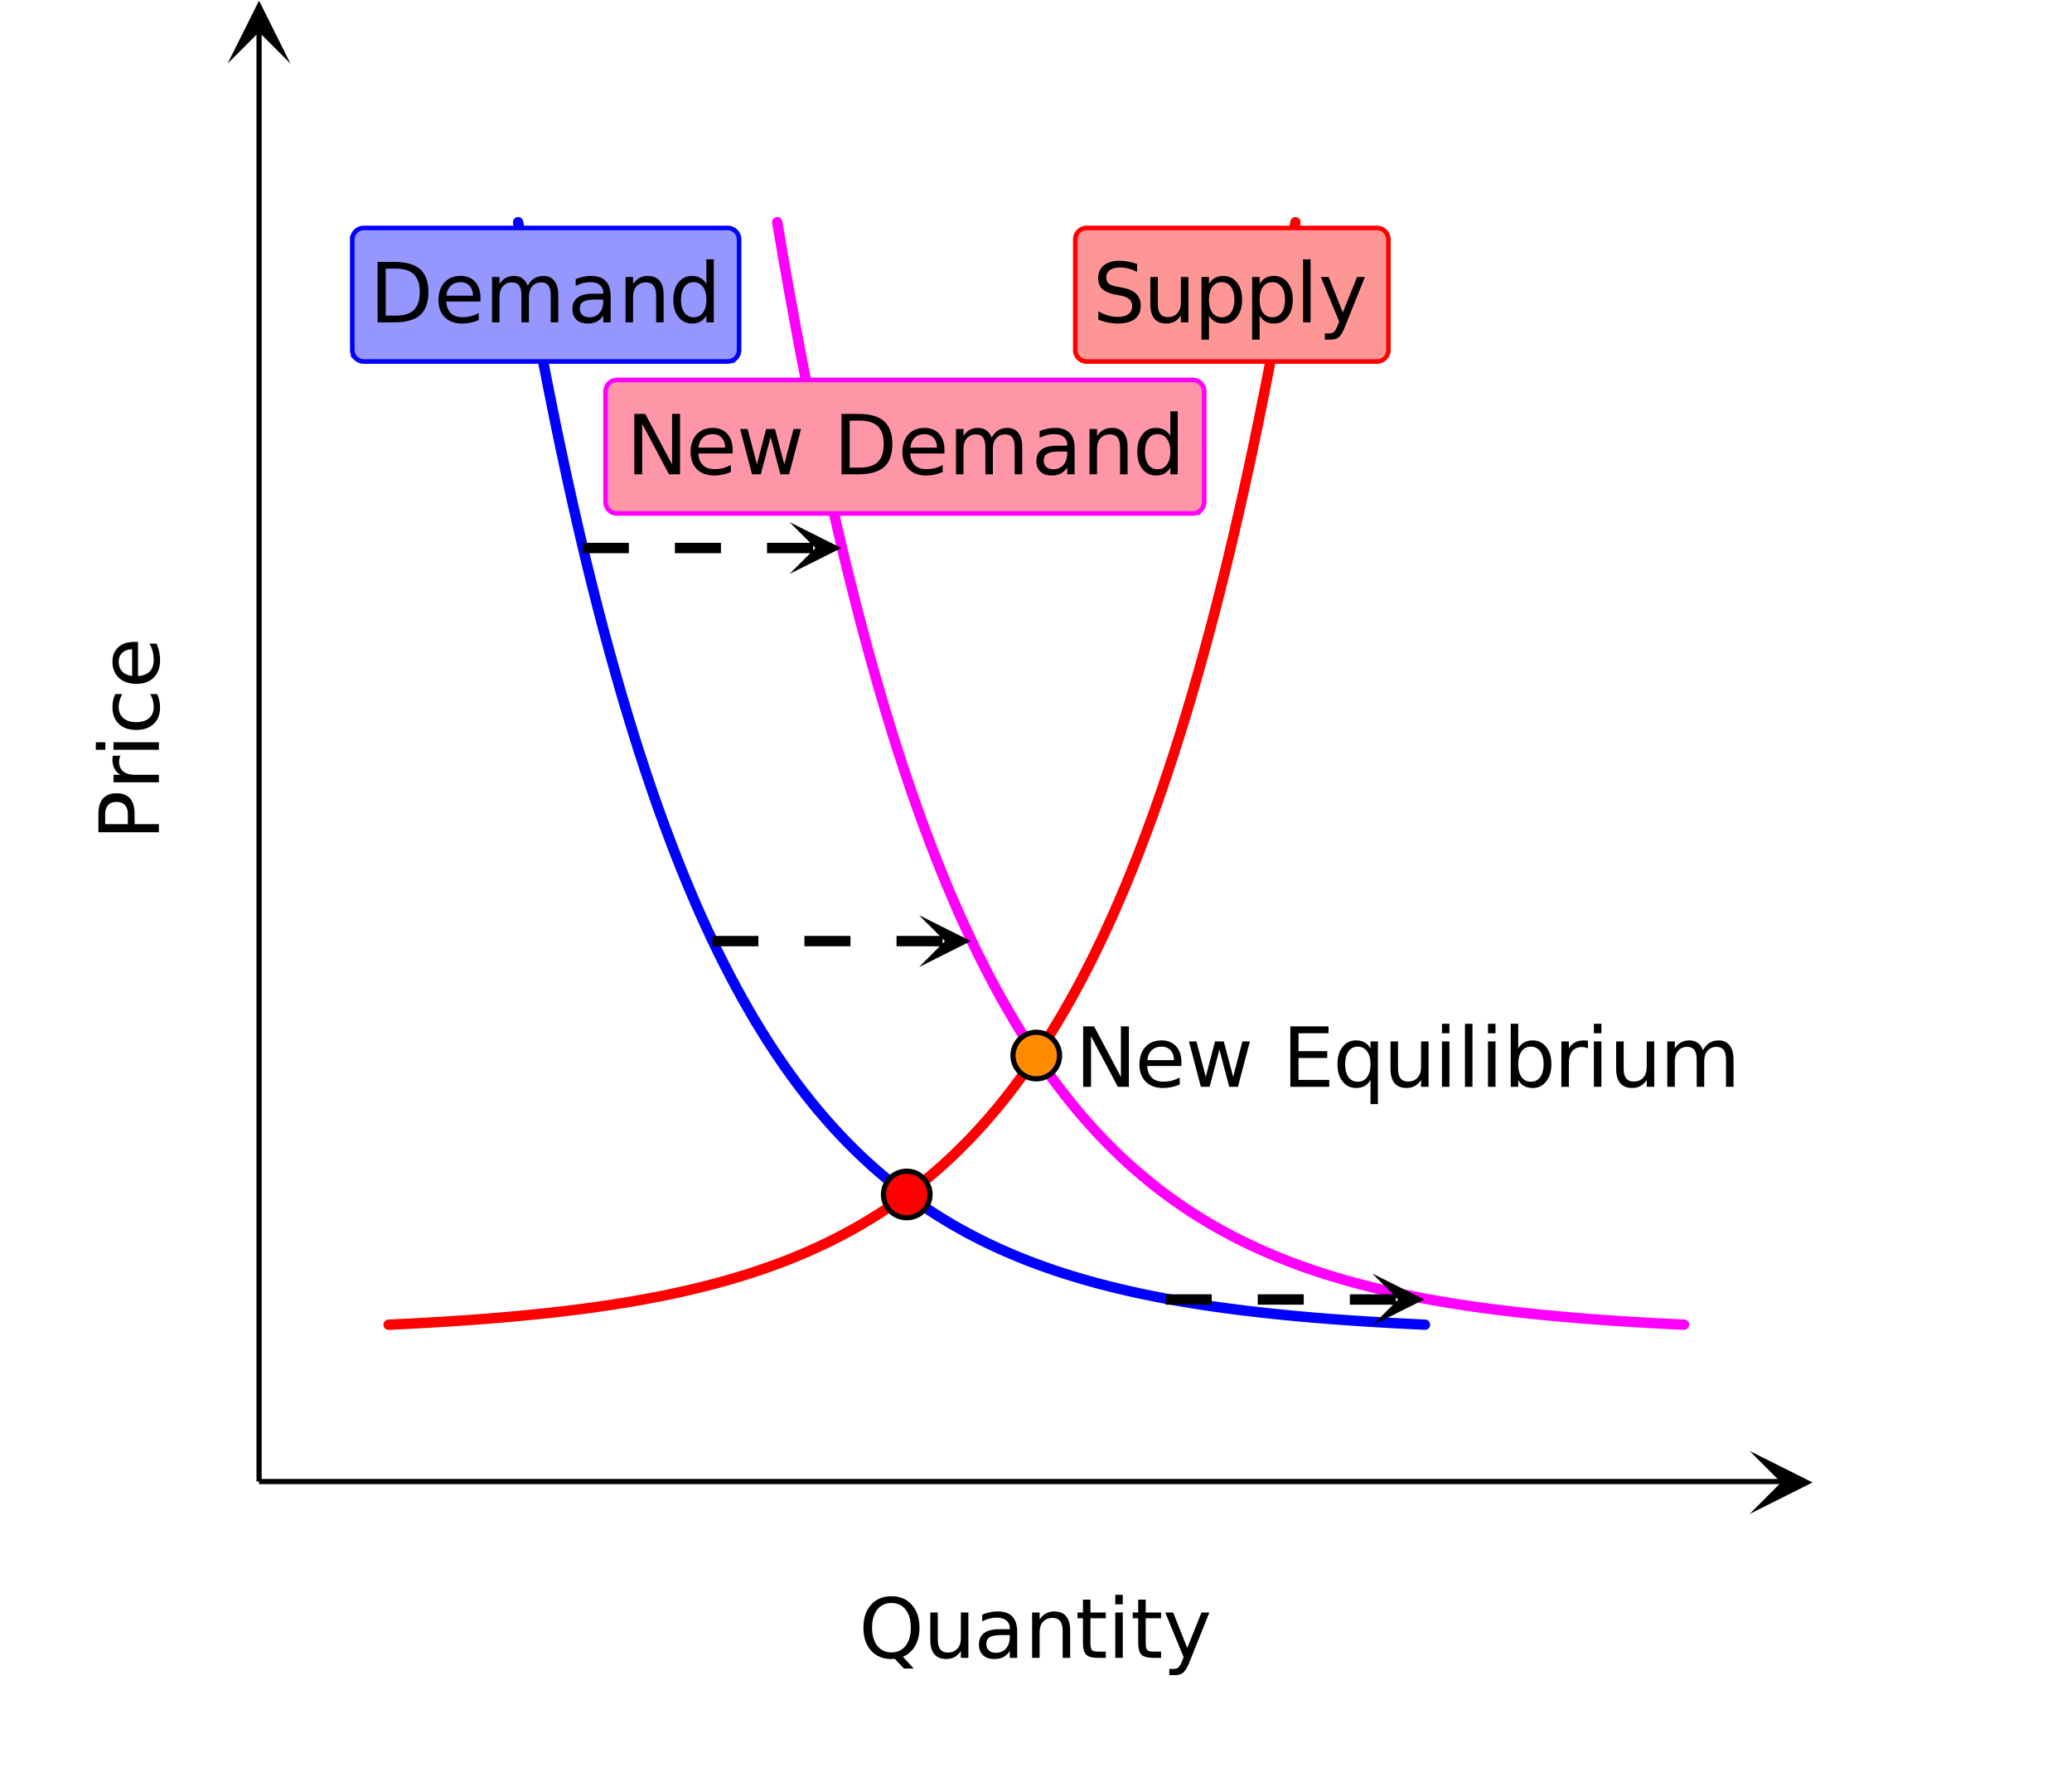 <svg xmlns="http://www.w3.org/2000/svg" xmlns:xlink="http://www.w3.org/1999/xlink" width="449.28" height="385.28" viewBox="0 0 336.96 288.96"><defs><symbol overflow="visible" id="g"><path d="M5.313-8.922c-.97 0-1.743.36-2.313 1.078-.563.719-.844 1.7-.844 2.938 0 1.242.281 2.218.844 2.937C3.57-1.25 4.344-.89 5.313-.89c.968 0 1.734-.359 2.296-1.078.563-.718.844-1.695.844-2.937 0-1.239-.281-2.219-.844-2.938-.562-.718-1.328-1.078-2.296-1.078zm1.859 8.75l1.75 1.906H7.328L5.86.172h-.328a2.134 2.134 0 0 1-.218.016c-1.387 0-2.497-.458-3.329-1.375C1.16-2.114.75-3.353.75-4.908c0-1.55.41-2.788 1.234-3.718.832-.926 1.942-1.39 3.329-1.39 1.375 0 2.472.464 3.296 1.39.832.93 1.25 2.168 1.25 3.719 0 1.148-.23 2.125-.687 2.937a4.152 4.152 0 0 1-2 1.797zm0 0"/></symbol><symbol overflow="visible" id="h"><path d="M1.14-2.906v-4.469h1.22v4.422c0 .7.132 1.226.406 1.578.27.344.675.516 1.218.516.657 0 1.172-.207 1.547-.625.383-.414.578-.985.578-1.704v-4.187h1.22V0h-1.22v-1.125c-.293.45-.636.781-1.03 1-.388.207-.837.313-1.345.313-.843 0-1.492-.258-1.937-.782-.438-.531-.656-1.3-.656-2.312zm3.048-4.64zm0 0"/></symbol><symbol overflow="visible" id="i"><path d="M4.625-3.703c-.98 0-1.664.117-2.047.344-.375.218-.562.601-.562 1.14 0 .43.14.766.421 1.016.29.25.676.375 1.157.375.676 0 1.219-.235 1.625-.703.406-.477.61-1.114.61-1.907v-.265zm2.406-.5V0H5.828v-1.125a2.75 2.75 0 0 1-1.047 1c-.406.207-.906.313-1.5.313-.761 0-1.367-.208-1.812-.625C1.03-.863.812-1.43.812-2.141c0-.832.274-1.457.829-1.875.55-.425 1.379-.64 2.484-.64h1.703v-.125c0-.551-.183-.977-.547-1.282-.367-.312-.883-.468-1.547-.468-.43 0-.84.054-1.234.156a5.593 5.593 0 0 0-1.156.453v-1.11a7.834 7.834 0 0 1 1.297-.39c.414-.082.82-.125 1.218-.125 1.063 0 1.852.277 2.375.828.532.555.797 1.39.797 2.516zm0 0"/></symbol><symbol overflow="visible" id="j"><path d="M7.406-4.453V0H6.188v-4.406c0-.696-.137-1.219-.407-1.563-.273-.351-.68-.531-1.218-.531-.657 0-1.18.21-1.563.625-.375.418-.563.984-.563 1.703V0H1.22v-7.375h1.218v1.14c.29-.437.633-.765 1.032-.984.394-.218.847-.328 1.36-.328.843 0 1.484.262 1.921.781.438.524.656 1.293.656 2.313zm0 0"/></symbol><symbol overflow="visible" id="k"><path d="M2.469-9.469v2.094h2.5v.938h-2.5v4.015c0 .594.082.98.25 1.156.164.168.5.25 1 .25h1.25V0h-1.25C2.78 0 2.133-.172 1.78-.516c-.355-.351-.531-.988-.531-1.906v-4.015H.36v-.938h.89v-2.094zm0 0"/></symbol><symbol overflow="visible" id="l"><path d="M1.266-7.375h1.218V0H1.266zm0-2.875h1.218v1.547H1.266zm0 0"/></symbol><symbol overflow="visible" id="m"><path d="M4.344.688C4 1.563 3.66 2.133 3.328 2.405c-.324.27-.758.406-1.297.406h-.969V1.798h.72c.331 0 .585-.086.765-.25.187-.156.394-.527.625-1.11l.219-.562-2.985-7.25h1.281l2.297 5.766 2.313-5.766h1.281zm0 0"/></symbol><symbol overflow="visible" id="s"><path d="M2.656-8.734v7.64h1.61c1.351 0 2.343-.304 2.968-.922.633-.613.954-1.582.954-2.906 0-1.32-.32-2.285-.954-2.89-.625-.614-1.617-.922-2.968-.922zM1.328-9.828h2.734c1.895 0 3.29.398 4.188 1.187.895.793 1.344 2.032 1.344 3.72 0 1.687-.45 2.933-1.344 3.734C7.352-.395 5.957 0 4.062 0H1.329zm0 0"/></symbol><symbol overflow="visible" id="t"><path d="M7.578-3.984v.593H2.016c.05.836.3 1.47.75 1.907.445.43 1.07.64 1.875.64.468 0 .921-.05 1.359-.156a5.827 5.827 0 0 0 1.297-.516v1.141a6.956 6.956 0 0 1-2.734.563C3.394.188 2.469-.149 1.78-.829 1.094-1.516.75-2.441.75-3.61c0-1.207.32-2.164.969-2.875.656-.707 1.535-1.063 2.64-1.063.989 0 1.77.32 2.344.953.582.637.875 1.508.875 2.61zm-1.219-.36c0-.664-.183-1.195-.546-1.593-.368-.395-.844-.594-1.438-.594-.68 0-1.219.195-1.625.578-.406.387-.64.922-.703 1.61zm0 0"/></symbol><symbol overflow="visible" id="u"><path d="M7.016-5.953c.3-.55.66-.953 1.078-1.203.426-.258.926-.39 1.5-.39.758 0 1.347.273 1.765.812.414.53.625 1.293.625 2.28V0h-1.218v-4.406c0-.707-.125-1.235-.375-1.578-.25-.344-.633-.516-1.141-.516-.625 0-1.121.21-1.484.625-.368.418-.547.984-.547 1.703V0H6v-4.406c0-.719-.125-1.242-.375-1.578-.25-.344-.637-.516-1.156-.516-.625 0-1.121.215-1.485.64-.367.419-.546.981-.546 1.688V0h-1.22v-7.375h1.22v1.14c.28-.445.613-.773 1-.984.382-.218.843-.328 1.374-.328.532 0 .985.137 1.36.406.383.274.664.668.844 1.188zm0 0"/></symbol><symbol overflow="visible" id="v"><path d="M6.125-6.25v-4h1.203V0H6.125v-1.11c-.262.438-.586.766-.969.985-.386.207-.851.313-1.39.313-.899 0-1.625-.352-2.188-1.063C1.023-1.582.75-2.52.75-3.688c0-1.156.273-2.085.828-2.796.563-.707 1.29-1.063 2.188-1.063.539 0 1.004.11 1.39.328.383.211.707.532.969.969zM2-3.687c0 .898.18 1.601.547 2.109.363.5.867.75 1.515.75.633 0 1.133-.25 1.5-.75.375-.508.563-1.211.563-2.11 0-.882-.188-1.578-.563-2.078a1.757 1.757 0 0 0-1.5-.765c-.648 0-1.152.258-1.515.765C2.18-5.266 2-4.57 2-3.687zm0 0"/></symbol><symbol overflow="visible" id="w"><path d="M7.219-9.5v1.297A7.84 7.84 0 0 0 5.78-8.75a5.314 5.314 0 0 0-1.297-.172c-.718 0-1.277.14-1.671.422-.399.281-.594.68-.594 1.188 0 .437.129.773.39 1 .27.218.77.398 1.5.53l.797.157c.989.188 1.719.523 2.188 1 .476.48.718 1.117.718 1.906 0 .961-.324 1.684-.968 2.172-.637.492-1.57.735-2.797.735-.469 0-.969-.055-1.5-.157A10.123 10.123 0 0 1 .922-.438v-1.359c.539.305 1.07.531 1.594.688.52.148 1.03.218 1.53.218.759 0 1.345-.144 1.75-.437.415-.3.626-.727.626-1.281 0-.489-.152-.868-.453-1.141-.293-.27-.778-.473-1.453-.61l-.813-.156c-.992-.195-1.71-.504-2.156-.921C1.109-5.864.89-6.454.89-7.204c0-.863.3-1.547.906-2.047.613-.508 1.46-.766 2.547-.766.457 0 .926.047 1.406.141.477.086.969.21 1.469.375zm0 0"/></symbol><symbol overflow="visible" id="x"><path d="M2.438-1.11v3.923h-1.22V-7.376h1.22v1.125c.257-.438.582-.758.968-.969.383-.218.848-.328 1.39-.328.895 0 1.626.356 2.188 1.063.563.71.844 1.64.844 2.796 0 1.168-.281 2.106-.844 2.813C6.422-.165 5.691.188 4.797.188c-.543 0-1.008-.106-1.39-.313-.387-.219-.712-.547-.97-.984zm4.124-2.577c0-.883-.183-1.579-.546-2.079-.368-.507-.871-.765-1.516-.765a1.79 1.79 0 0 0-1.516.765c-.367.5-.546 1.196-.546 2.079 0 .898.18 1.601.546 2.109.375.5.88.75 1.516.75.645 0 1.148-.25 1.516-.75.363-.508.546-1.211.546-2.11zm0 0"/></symbol><symbol overflow="visible" id="y"><path d="M1.266-10.25h1.218V0H1.266zm0 0"/></symbol><symbol overflow="visible" id="z"><path d="M1.328-9.828H3.11L7.47-1.61v-8.22h1.297V0H6.969l-4.36-8.219V0H1.33zm0 0"/></symbol><symbol overflow="visible" id="A"><path d="M.563-7.375H1.78l1.516 5.75 1.5-5.75h1.437l1.516 5.75 1.5-5.75h1.219L8.53 0H7.11L5.516-6.047 3.922 0H2.5zm0 0"/></symbol><symbol overflow="visible" id="C"><path d="M1.328-9.828h6.203v1.125H2.656v2.906h4.672v1.11H2.656v3.562h5V0H1.328zm0 0"/></symbol><symbol overflow="visible" id="D"><path d="M2-3.688c0 .899.18 1.602.547 2.11.363.5.867.75 1.515.75.633 0 1.133-.25 1.5-.75.375-.508.563-1.211.563-2.11 0-.882-.188-1.578-.563-2.078a1.757 1.757 0 0 0-1.5-.765c-.648 0-1.152.258-1.515.765C2.18-5.266 2-4.57 2-3.687zm4.125 2.579c-.262.437-.586.765-.969.984-.386.207-.851.313-1.39.313-.899 0-1.625-.352-2.188-1.063C1.023-1.582.75-2.52.75-3.688c0-1.156.273-2.085.828-2.796.563-.707 1.29-1.063 2.188-1.063.539 0 1.004.11 1.39.328.383.211.707.532.969.969v-1.125h1.203V2.813H6.125zm0 0"/></symbol><symbol overflow="visible" id="E"><path d="M6.563-3.688c0-.882-.184-1.578-.547-2.078-.368-.507-.871-.765-1.516-.765a1.79 1.79 0 0 0-1.516.765c-.367.5-.546 1.196-.546 2.079 0 .898.18 1.601.546 2.109.375.5.88.75 1.516.75.645 0 1.148-.25 1.516-.75.363-.508.546-1.211.546-2.11zM2.438-6.25c.257-.438.582-.758.968-.969.383-.218.848-.328 1.39-.328.895 0 1.626.356 2.188 1.063.563.71.844 1.64.844 2.796 0 1.168-.281 2.106-.844 2.813C6.422-.165 5.691.188 4.797.188c-.543 0-1.008-.106-1.39-.313-.387-.219-.712-.547-.97-.984V0H1.22v-10.25h1.218zm0 0"/></symbol><symbol overflow="visible" id="F"><path d="M5.547-6.234a1.38 1.38 0 0 0-.453-.172 2.203 2.203 0 0 0-.532-.063c-.68 0-1.203.227-1.578.672-.367.438-.546 1.074-.546 1.906V0h-1.22v-7.375h1.22v1.14a2.469 2.469 0 0 1 1-.984c.406-.218.898-.328 1.484-.328.082 0 .176.008.281.016.102.011.211.027.328.047zm0 0"/></symbol><symbol overflow="visible" id="n"><path d="M-8.734-2.656h3.687v-1.672c0-.613-.156-1.086-.469-1.422-.32-.344-.78-.516-1.375-.516-.593 0-1.046.172-1.359.516-.32.336-.484.809-.484 1.422zm-1.094 1.328v-3c0-1.102.25-1.938.75-2.5.5-.563 1.23-.844 2.187-.844.97 0 1.704.281 2.204.844.492.562.734 1.398.734 2.5v1.672H0v1.328zm0 0"/></symbol><symbol overflow="visible" id="o"><path d="M-6.234-5.547a1.38 1.38 0 0 0-.172.453c-.04.157-.063.336-.063.532 0 .68.227 1.203.672 1.578.438.367 1.074.546 1.906.546H0v1.22h-7.375v-1.22h1.14a2.469 2.469 0 0 1-.984-1c-.218-.406-.328-.898-.328-1.484 0-.082.008-.176.016-.281.011-.102.027-.211.047-.328zm0 0"/></symbol><symbol overflow="visible" id="p"><path d="M-7.375-1.266v-1.218H0v1.218zm-2.875 0v-1.218h1.547v1.218zm0 0"/></symbol><symbol overflow="visible" id="q"><path d="M-7.094-6.578h1.14a4.783 4.783 0 0 0-.421 1.031A3.695 3.695 0 0 0-6.531-4.5c0 .781.25 1.39.75 1.828.5.438 1.199.656 2.093.656.907 0 1.61-.218 2.11-.656.492-.437.734-1.047.734-1.828 0-.352-.047-.703-.14-1.047a4.783 4.783 0 0 0-.422-1.031h1.125c.156.336.273.683.344 1.047.082.367.124.75.124 1.156 0 1.117-.347 2-1.046 2.656-.696.649-1.641.969-2.829.969-1.195 0-2.14-.328-2.828-.984-.687-.657-1.03-1.563-1.03-2.72 0-.374.038-.737.109-1.093.074-.351.187-.695.343-1.031zm0 0"/></symbol><symbol overflow="visible" id="r"><path d="M-3.984-7.578h.593v5.562c.836-.05 1.47-.3 1.907-.75.43-.445.64-1.07.64-1.875 0-.468-.05-.921-.156-1.359a5.827 5.827 0 0 0-.516-1.297h1.141a6.956 6.956 0 0 1 .563 2.734c0 1.168-.336 2.094-1.016 2.782C-1.516-1.094-2.441-.75-3.61-.75c-1.207 0-2.164-.32-2.875-.969-.707-.656-1.063-1.535-1.063-2.64 0-.989.32-1.77.953-2.344.637-.582 1.508-.875 2.61-.875zm-.36 1.219c-.664 0-1.195.183-1.593.546-.395.368-.594.844-.594 1.438 0 .68.195 1.219.578 1.625.387.406.922.64 1.61.703zm0 0"/></symbol><clipPath id="a"><path d="M0 0h336.96v288.32H0zm0 0"/></clipPath><clipPath id="b"><path d="M284.535 235.957H295V247h-10.465zm0 0"/></clipPath><clipPath id="c"><path d="M37.008 0H48v10.348H37.008zm0 0"/></clipPath><clipPath id="d"><path d="M128.398 84.902H137V94h-8.602zm0 0"/></clipPath><clipPath id="e"><path d="M149.46 148.828H158V158h-8.54zm0 0"/></clipPath><clipPath id="f"><path d="M223.18 207.105H232V216h-8.82zm0 0"/></clipPath></defs><g clip-path="url(#a)" fill="#fff"><path d="M0 0h336.96v288.96H0z"/><path d="M0 0h336.96v288.96H0z"/></g><path d="M56.25 321.667h330.667" transform="scale(.749 .749)" fill="none" stroke-width="1.125" stroke="#000"/><g clip-path="url(#b)"><path d="M284.535 235.957l10.238 5.121-10.238 5.121 5.121-5.12zm0 0"/></g><path d="M56.25 321.667V6.833" transform="scale(.749 .749)" fill="none" stroke-width="1.125" stroke="#000"/><g clip-path="url(#c)"><path d="M37.008 10.348L42.125.102l5.117 10.246-5.117-5.125zm0 0"/></g><path d="M112.5 48.248l1.32 7.73 1.325 7.484 1.32 7.24 1.319 7.01 1.325 6.786 1.32 6.567 1.32 6.359 1.324 6.155 1.32 5.957 1.32 5.765 1.319 5.582 1.325 5.405 1.32 5.228 1.32 5.06 1.324 4.9 1.32 4.743 1.32 4.592 1.324 4.44 1.32 4.305 1.32 4.16 1.324 4.034 1.32 3.898 1.32 3.774 1.325 3.659 1.32 3.534 1.319 3.424 1.325 3.315 1.32 3.21 1.32 3.107 1.319 3.007 1.325 2.908 1.32 2.815 1.32 2.731 1.324 2.637 1.32 2.554 1.32 2.47 1.324 2.398 1.32 2.314 1.32 2.242 1.324 2.173 1.32 2.1 1.32 2.033 1.325 1.97 1.32 1.908 1.319 1.845 1.325 1.783 1.32 1.73 1.32 1.673 1.319 1.616 1.325 1.569 1.32 1.516 1.319 1.47 1.325 1.423 1.32 1.376 1.32 1.329 1.324 1.293 1.32 1.245 1.32 1.21 1.324 1.167 1.32 1.131 1.32 1.095 1.324 1.063 1.32 1.027 1.32.99 1.325.964 1.32.928 1.319.902 1.32.875 1.325.845 1.32.813 1.319.792 1.325.766 1.32.74 1.32.72 1.324.693 1.32.672 1.32.651 1.324.631 1.32.61 1.32.589 1.324.573 1.32.553 1.32.531 1.32.521 1.324.5 1.32.486 1.32.469 1.324.453 1.32.443 1.32.428 1.325.411 1.32.396 1.319.391 1.325.37 1.32.365 1.32.35 1.324.338 1.32.329 1.32.317 1.324.308 1.32.297 1.32.292 1.32.276 1.324.271 1.32.26 1.32.256 1.324.245 1.32.235 1.32.229 1.325.224 1.32.214 1.319.208 1.325.204 1.32.192 1.32.188 1.324.183 1.32.177 1.32.172 1.324.166 1.32.162 2.64.302 1.324.146 1.32.141 1.32.136 1.324.135 2.64.25 1.324.12 2.64.23 1.325.104 1.32.11 1.319.098 1.325.1 2.64.187 1.324.088 1.32.089 1.32.083 1.32.079 1.324.078 1.32.078 1.32.073 1.324.068 1.32.073 1.32.062 1.324.068 1.32.063" transform="scale(.749 .749)" fill="none" stroke-width="2.25" stroke-linecap="round" stroke-linejoin="round" stroke="#00f"/><path d="M84.375 287.617l1.32-.063 1.325-.068 1.32-.062 1.319-.073 1.325-.068 1.32-.073 1.32-.078 1.324-.078 1.32-.079 1.32-.083 1.319-.089 1.325-.088 2.64-.188 1.324-.099 1.32-.099 1.32-.11 1.324-.104 2.64-.229 1.324-.12 2.64-.25 1.325-.135 1.32-.136 1.319-.14 1.325-.147 2.64-.302 1.319-.162 1.325-.166 1.32-.172 1.32-.177 1.324-.183 1.32-.188 1.32-.192 1.324-.204 1.32-.208 1.32-.214 1.324-.224 1.32-.23 1.32-.234 1.325-.245 1.32-.255 1.319-.26 1.325-.272 1.32-.276 1.32-.292 1.319-.297 1.325-.308 1.32-.317 1.319-.329 1.325-.339 1.32-.349 1.32-.365 1.324-.37 1.32-.39 1.32-.397 1.324-.411 1.32-.428 1.32-.443 1.324-.453 1.32-.47 1.32-.484 1.325-.5 1.32-.522 1.319-.531 1.32-.553 1.325-.573 1.32-.59 1.319-.609 1.325-.63 1.32-.652 1.32-.672 1.324-.694 1.32-.719 1.32-.74 1.324-.766 1.32-.792 1.32-.813 1.324-.845 1.32-.875 1.32-.902 1.32-.928 1.324-.964 1.32-.99 1.32-1.027 1.324-1.063 1.32-1.095 1.32-1.131 1.325-1.167 1.32-1.21 1.319-1.245 1.325-1.293 1.32-1.329 1.32-1.376 1.324-1.423 1.32-1.47 1.32-1.516 1.324-1.57 1.32-1.615 1.32-1.673 1.32-1.73 1.324-1.783 1.32-1.845 1.32-1.908 1.324-1.97 1.32-2.032 1.32-2.1 1.325-2.174 1.32-2.242 1.319-2.314 1.325-2.397 1.32-2.47 1.32-2.555 1.324-2.637 1.32-2.731 1.32-2.815 1.324-2.908 1.32-3.007 1.32-3.107 1.32-3.21 1.324-3.315 1.32-3.424 1.32-3.534 1.324-3.66 1.32-3.773 1.32-3.898 1.324-4.034 1.32-4.16 1.32-4.305 1.325-4.44 1.32-4.592 1.319-4.743 1.325-4.9 1.32-5.06 1.32-5.228 1.324-5.405 1.32-5.582 1.32-5.765 1.32-5.957 1.324-6.155 1.32-6.36 1.32-6.566 1.324-6.786 1.32-7.01 1.32-7.24 1.324-7.485 1.32-7.73" transform="scale(.749 .749)" fill="none" stroke-width="2.25" stroke-linecap="round" stroke-linejoin="round" stroke="red"/><path d="M168.75 48.248l1.32 7.73 1.325 7.484 1.32 7.24 1.319 7.01 1.325 6.786 1.32 6.567 1.32 6.359 1.324 6.155 1.32 5.957 1.32 5.765 1.319 5.582 1.325 5.405 1.32 5.228 1.32 5.06 1.324 4.9 1.32 4.743 1.32 4.592 1.324 4.44 1.32 4.305 1.32 4.16 1.324 4.034 1.32 3.898 1.32 3.774 1.325 3.659 1.32 3.534 1.319 3.424 1.325 3.315 1.32 3.21 1.32 3.107 1.319 3.007 1.325 2.908 1.32 2.815 1.32 2.731 1.324 2.637 1.32 2.554 1.32 2.47 1.324 2.398 1.32 2.314 1.32 2.242 1.324 2.173 1.32 2.1 1.32 2.033 1.325 1.97 1.32 1.908 1.319 1.845 1.325 1.783 1.32 1.73 1.32 1.673 1.319 1.616 1.325 1.569 1.32 1.516 1.319 1.47 1.325 1.423 1.32 1.376 1.32 1.329 1.324 1.293 1.32 1.245 1.32 1.21 1.324 1.167 1.32 1.131 1.32 1.095 1.324 1.063 1.32 1.027 1.32.99 1.325.964 1.32.928 1.319.902 1.32.875 1.325.845 1.32.813 1.319.792 1.325.766 1.32.74 1.32.72 1.324.693 1.32.672 1.32.651 1.324.631 1.32.61 1.32.589 1.324.573 1.32.553 1.32.531 1.32.521 1.324.5 1.32.486 1.32.469 1.324.453 1.32.443 1.32.428 1.325.411 1.32.396 1.319.391 1.325.37 1.32.365 1.32.35 1.324.338 1.32.329 1.32.317 1.324.308 1.32.297 1.32.292 1.32.276 1.324.271 1.32.26 1.32.256 1.324.245 1.32.235 1.32.229 1.325.224 1.32.214 1.319.208 1.325.204 1.32.192 1.32.188 1.324.183 1.32.177 1.32.172 1.324.166 1.32.162 2.64.302 1.324.146 1.32.141 1.32.136 1.324.135 2.64.25 1.324.12 2.64.23 1.325.104 1.32.11 1.319.098 1.325.1 2.64.187 1.324.088 1.32.089 1.32.083 1.32.079 1.324.078 1.32.078 1.32.073 1.324.068 1.32.073 1.32.062 1.324.068 1.32.063" transform="scale(.749 .749)" fill="none" stroke-width="2.25" stroke-linecap="round" stroke-linejoin="round" stroke="#f0f"/><path d="M94.781 88.277h7.489v1.684H94.78m14.977-1.684h7.488v1.684h-7.488m14.98-1.684h7.489v1.684h-7.489"/><g clip-path="url(#d)"><path d="M128.398 84.902l8.422 4.22-8.422 4.214 4.211-4.215zm0 0"/></g><path d="M115.844 152.203h7.488v1.684h-7.488m14.976-1.684h7.489v1.684h-7.489m14.98-1.684h7.49v1.684h-7.49"/><g clip-path="url(#e)"><path d="M149.46 148.828l8.423 4.215-8.422 4.219 4.21-4.219zm0 0"/></g><path d="M189.563 210.477h7.488v1.687h-7.488m14.976-1.687h7.488v1.687h-7.488m14.98-1.687h7.489v1.687h-7.488"/><g clip-path="url(#f)"><path d="M223.18 207.105l8.422 4.215-8.422 4.215 4.21-4.215zm0 0"/></g><path d="M201.924 259.341c0 .672-.125 1.314-.386 1.934a5.027 5.027 0 0 1-2.733 2.73 5.047 5.047 0 0 1-6.593-2.731 4.923 4.923 0 0 1-.386-1.933 5.083 5.083 0 0 1 1.476-3.57 5.047 5.047 0 0 1 8.236 1.637c.261.62.386 1.266.386 1.933zm0 0" transform="scale(.749 .749)" fill="red" stroke-width="1.125" stroke="#000"/><path d="M230.05 229.179c0 .672-.126 1.313-.387 1.934a5.027 5.027 0 0 1-2.733 2.73 5.047 5.047 0 0 1-6.593-2.731 4.923 4.923 0 0 1-.386-1.933 5.083 5.083 0 0 1 1.476-3.57 5.047 5.047 0 0 1 8.236 1.637c.261.62.386 1.266.386 1.933zm0 0" transform="scale(.749 .749)" fill="#ff8c00" stroke-width="1.125" stroke="#000"/><use xlink:href="#g" x="139.668" y="269.6"/><use xlink:href="#h" x="150.152" y="269.6"/><use xlink:href="#i" x="158.39" y="269.6"/><use xlink:href="#j" x="166.628" y="269.6"/><use xlink:href="#k" x="174.866" y="269.6"/><use xlink:href="#l" x="180.108" y="269.6"/><use xlink:href="#k" x="183.852" y="269.6"/><use xlink:href="#m" x="189.094" y="269.6"/><use xlink:href="#n" x="25.837" y="136.672"/><use xlink:href="#o" x="25.837" y="128.434"/><use xlink:href="#p" x="25.837" y="123.192"/><use xlink:href="#q" x="25.837" y="119.448"/><use xlink:href="#r" x="25.837" y="111.959"/><path d="M57.29 56.914V38.941c0-.246.046-.484.144-.714a1.876 1.876 0 0 1 1.012-1.016c.23-.094.468-.14.718-.14h59.16a1.851 1.851 0 0 1 1.324.546 1.88 1.88 0 0 1 .547 1.324v17.973c0 .25-.047.488-.14.719-.094.23-.23.43-.407.605a1.832 1.832 0 0 1-.609.407 1.785 1.785 0 0 1-.715.144h-59.16c-.25 0-.488-.047-.719-.144-.23-.094-.43-.23-.605-.407a1.816 1.816 0 0 1-.406-.605 1.818 1.818 0 0 1-.145-.719zm0 0" fill="#9696ff" stroke="#00f" stroke-width=".749"/><use xlink:href="#s" x="60.075" y="52.422"/><use xlink:href="#t" x="70.559" y="52.422"/><use xlink:href="#u" x="78.797" y="52.422"/><use xlink:href="#i" x="92.277" y="52.422"/><use xlink:href="#j" x="100.515" y="52.422"/><use xlink:href="#v" x="108.753" y="52.422"/><path d="M174.867 56.914V38.941a1.88 1.88 0 0 1 .547-1.324 1.92 1.92 0 0 1 .606-.406c.23-.094.468-.14.718-.14h47.18a1.851 1.851 0 0 1 1.324.546 1.88 1.88 0 0 1 .547 1.324v17.973c0 .25-.047.488-.14.719a1.876 1.876 0 0 1-1.016 1.012 1.785 1.785 0 0 1-.715.144h-47.18a1.856 1.856 0 0 1-1.324-.55 1.816 1.816 0 0 1-.406-.606 1.885 1.885 0 0 1-.14-.719zm0 0" fill="#ff9696" stroke="red" stroke-width=".749"/><use xlink:href="#w" x="177.697" y="52.422"/><use xlink:href="#h" x="185.935" y="52.422"/><use xlink:href="#x" x="194.173" y="52.422"/><use xlink:href="#x" x="202.411" y="52.422"/><use xlink:href="#y" x="210.648" y="52.422"/><use xlink:href="#m" x="214.393" y="52.422"/><path d="M98.48 81.629V63.656a1.856 1.856 0 0 1 .547-1.324 1.856 1.856 0 0 1 1.325-.547h93.609a1.856 1.856 0 0 1 1.324.547 1.889 1.889 0 0 1 .55 1.324l.001 17.973c0 .25-.05.488-.145.715-.093.23-.23.433-.406.61a1.92 1.92 0 0 1-.605.405c-.23.094-.469.141-.719.141h-93.61c-.25 0-.488-.047-.718-.14a1.92 1.92 0 0 1-.606-.407 1.851 1.851 0 0 1-.547-1.324zm0 0" fill="#ff96a8" stroke="#f0f" stroke-width=".749"/><use xlink:href="#z" x="101.825" y="77.136"/><use xlink:href="#t" x="111.561" y="77.136"/><use xlink:href="#A" x="119.799" y="77.136"/><use xlink:href="#B" x="131.032" y="77.136"/><use xlink:href="#s" x="135.525" y="77.136"/><use xlink:href="#t" x="146.01" y="77.136"/><use xlink:href="#u" x="154.248" y="77.136"/><use xlink:href="#i" x="167.728" y="77.136"/><use xlink:href="#j" x="175.965" y="77.136"/><use xlink:href="#v" x="184.203" y="77.136"/><use xlink:href="#z" x="174.819" y="176.738"/><use xlink:href="#t" x="184.554" y="176.738"/><use xlink:href="#A" x="192.792" y="176.738"/><use xlink:href="#B" x="204.025" y="176.738"/><use xlink:href="#C" x="208.519" y="176.738"/><use xlink:href="#D" x="216.757" y="176.738"/><use xlink:href="#h" x="224.994" y="176.738"/><use xlink:href="#l" x="233.232" y="176.738"/><use xlink:href="#y" x="236.977" y="176.738"/><use xlink:href="#l" x="240.721" y="176.738"/><use xlink:href="#E" x="244.465" y="176.738"/><use xlink:href="#F" x="252.703" y="176.738"/><use xlink:href="#l" x="257.945" y="176.738"/><use xlink:href="#h" x="261.69" y="176.738"/><use xlink:href="#u" x="269.928" y="176.738"/></svg>